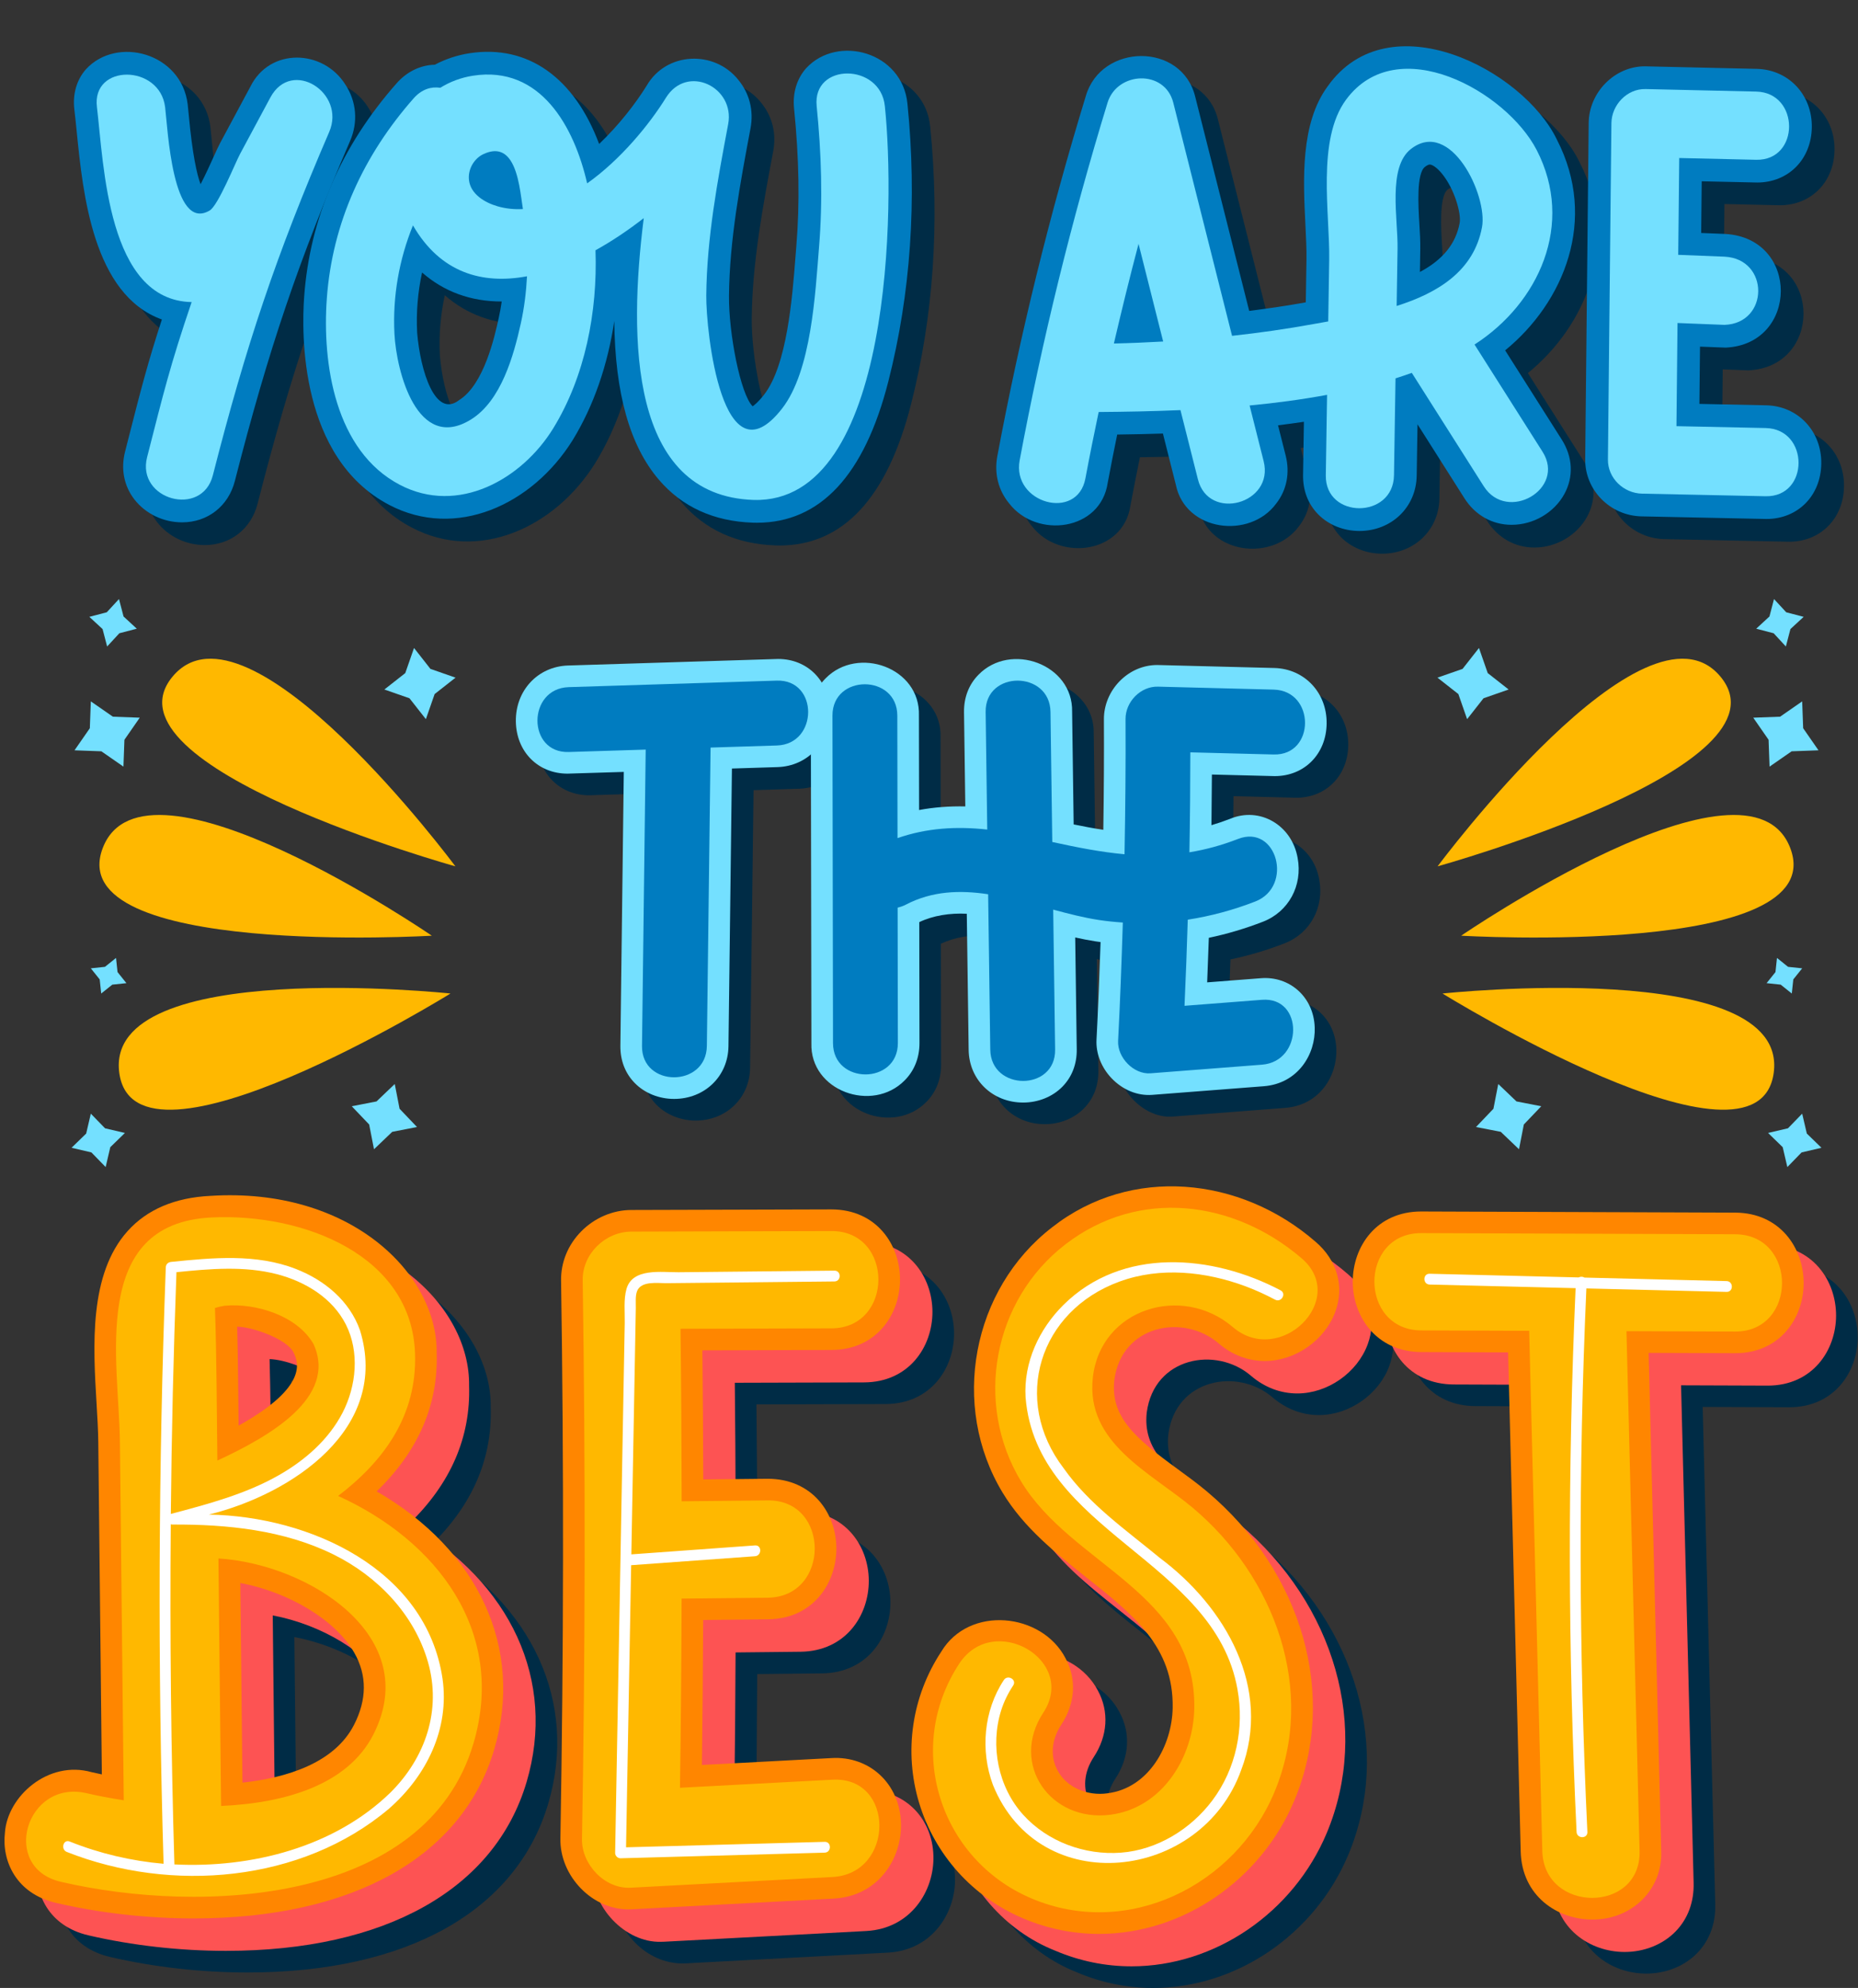 <?xml version="1.0" encoding="UTF-8"?><svg xmlns="http://www.w3.org/2000/svg" xmlns:xlink="http://www.w3.org/1999/xlink" height="524.2" preserveAspectRatio="xMidYMid meet" version="1.0" viewBox="10.4 -12.2 490.1 524.2" width="490.1" zoomAndPan="magnify"><rect x="10.4" y="-12.2" width="490.1" height="524.2" fill="#333333" stroke="none"/><g><g><g><g id="change1_3"><path d="M64.423,131.529c-4.938,0-9.636-2.257-12.569-6.033c-2.762-3.557-3.637-8.041-2.464-12.625 l0.945-3.703c3.171-12.432,4.998-19.591,8.762-31.13c-18.16-6.533-20.832-33.217-22.465-49.532 c-0.212-2.116-0.406-4.054-0.615-5.74c-0.509-4.104,0.575-7.909,3.053-10.713c8.162-8.882,25.178-4.321,26.83,9.238 c0.083,0.676,0.175,1.657,0.287,2.857c0.97,10.461,2.147,15.657,3.117,18.227c1.229-2.342,2.715-5.629,3.412-7.171 c0.738-1.633,1.349-2.962,1.711-3.638l8-14.899c5.127-10.39,19.195-9.906,25.062-0.585c2.943,4.472,3.4,9.893,1.256,14.873 c-13.555,31.449-21.51,54.912-30.398,89.666c-1.693,6.627-7.158,10.909-13.92,10.909 C64.424,131.529,64.424,131.529,64.423,131.529z" fill="#002c46"/></g><g id="change2_2"><path d="M58.428,125.535c-4.938,0-9.636-2.257-12.569-6.033c-2.762-3.557-3.637-8.041-2.465-12.624 l0.945-3.703c3.171-12.432,4.998-19.591,8.763-31.13c-18.16-6.533-20.832-33.217-22.465-49.532 c-0.213-2.116-0.406-4.054-0.615-5.74c-0.509-4.104,0.575-7.909,3.053-10.713c8.162-8.881,25.179-4.321,26.83,9.238 c0.083,0.676,0.176,1.657,0.287,2.857c0.97,10.461,2.147,15.657,3.117,18.227c1.229-2.341,2.715-5.629,3.412-7.171 c0.738-1.633,1.349-2.962,1.711-3.638l8-14.899c5.127-10.39,19.195-9.905,25.062-0.585c2.943,4.472,3.4,9.893,1.256,14.873 c-13.556,31.449-21.51,54.912-30.398,89.666c-1.693,6.627-7.158,10.909-13.92,10.909C58.43,125.535,58.43,125.535,58.428,125.535 z" fill="#007cc0"/></g><g id="change3_2"><path d="M66.544,113.143c8.788-34.368,16.655-57.972,30.699-90.556 c4.451-10.327-9.913-19.536-15.529-9.077c-2.667,4.965-5.333,9.931-8,14.897c-1.26,2.345-5.76,13.572-8,14.898 c-9.858,5.834-11.073-21.743-11.759-27.268c-1.406-11.336-19.408-11.476-17.984,0c1.829,15.227,2.755,50.978,24.981,51.418 c-5.691,16.747-7.352,23.707-11.75,40.907C46.334,119.58,63.674,124.366,66.544,113.143z" fill="#74e0ff"/></g></g><g><g id="change1_4"><path d="M214.99,131.617c-10.342-0.343-18.694-4.165-24.828-11.357 c-7.645-8.968-11.536-22.764-11.735-41.831c-1.727,11.635-5.456,22.413-10.962,31.396 c-10.729,17.229-30.919,26.282-48.405,17.109c-23.625-12.384-23.144-45.147-22.435-54.894 c1.508-20.703,9.71-39.639,24.384-56.279c2.71-3.076,6.279-4.809,10.075-4.9c2.866-1.516,5.947-2.532,9.184-3.032 c15.452-2.35,27.652,6.529,34.164,23.929c5.304-5.049,9.727-10.83,12.511-15.323c5.187-9.022,17.868-9.48,24.172-1.621 c2.975,3.588,4.13,8.14,3.25,12.815c-2.725,14.492-5.533,29.423-5.677,44.135c-0.098,9.973,3.05,26.066,6.241,29.171 c0.439-0.304,1.474-1.103,3.005-3.056c6.071-7.76,7.454-25.592,8.281-36.246l0.247-3.123c0.915-11.123,0.714-22.943-0.612-36.138 c-0.413-4.098,0.747-7.886,3.261-10.663c8.253-8.823,25.309-4.287,26.651,9.463c2.555,25.404,0.859,50.033-5.044,73.204 c-6.296,24.725-17.958,37.262-34.655,37.262C216.061,131.635,215.349,131.629,214.99,131.617z M127.727,65.646 c-1.139,5.225-1.575,10.54-1.298,15.889c0.846,10.139,4.787,22.651,11.051,17.773c6.587-4.077,9.393-16.79,10.45-21.579 c0.321-1.443,0.59-2.918,0.812-4.435C140.599,73.31,133.474,70.698,127.727,65.646z M146.351,39.938 c-0.161,0.158-0.317,0.471-0.298,0.641c0.045,0.132,0.312,0.436,0.836,0.787C146.726,40.83,146.549,40.344,146.351,39.938z" fill="#002c46"/></g><g id="change2_3"><path d="M208.996,125.623c-10.342-0.343-18.694-4.166-24.828-11.357 c-7.645-8.968-11.536-22.764-11.735-41.831c-1.727,11.635-5.456,22.412-10.962,31.396 c-10.729,17.229-30.918,26.281-48.405,17.109c-23.625-12.384-23.145-45.148-22.435-54.895 c1.508-20.703,9.711-39.639,24.384-56.279c2.71-3.076,6.279-4.809,10.075-4.9c2.866-1.516,5.947-2.532,9.184-3.033 c15.452-2.349,27.652,6.529,34.164,23.929c5.304-5.049,9.727-10.83,12.51-15.323c5.186-9.021,17.868-9.48,24.172-1.621 c2.976,3.588,4.13,8.14,3.251,12.815c-2.725,14.492-5.534,29.423-5.677,44.134c-0.098,9.973,3.05,26.066,6.241,29.171 c0.439-0.304,1.474-1.103,3.005-3.056c6.071-7.76,7.454-25.592,8.281-36.246l0.247-3.123c0.915-11.123,0.714-22.942-0.612-36.138 c-0.413-4.098,0.746-7.886,3.261-10.664c8.253-8.823,25.309-4.287,26.651,9.463c2.555,25.404,0.859,50.033-5.044,73.204 c-6.296,24.725-17.958,37.262-34.655,37.262C210.067,125.64,209.354,125.634,208.996,125.623z M121.733,59.652 c-1.138,5.225-1.575,10.54-1.298,15.889c0.846,10.139,4.787,22.65,11.051,17.773c6.587-4.077,9.393-16.79,10.45-21.579 c0.32-1.443,0.59-2.918,0.812-4.435C134.604,67.316,127.48,64.703,121.733,59.652z" fill="#007cc0"/></g><g id="change3_3"><path d="M209.193,119.629c36.761,1.041,37.33-78.199,34.611-103.854c-1.147-11.407-19.143-11.525-17.985,0 c1.246,12.396,1.645,24.798,0.622,37.229c-0.987,11.998-1.957,32.574-9.783,42.572c-15.749,20.122-20.052-20.473-19.96-29.869 c0.149-15.254,2.972-30.241,5.781-45.182c1.836-9.767-10.841-15.963-16.435-6.929c-4.31,6.959-11.917,16.292-20.767,22.557 c-3.401-14.874-12.255-31.14-30.09-28.395c-3.225,0.497-6.115,1.619-8.65,3.185c-2.367-0.355-4.887,0.361-7.025,2.785 C106.347,28.659,98.066,46.476,96.61,66.481c-1.258,17.287,2.203,40.218,19.239,49.149c15.392,8.069,32.238-1.433,40.512-14.931 c8.353-13.628,11.685-30.625,11.119-46.903c4.414-2.445,8.706-5.345,12.729-8.479 C176.151,77.417,176.517,118.548,209.193,119.629z M137.944,28.426c3.444-1.595,5.651-0.528,7.113,1.678 c2.27,3.424,2.748,9.594,3.275,12.824c-2.25,0.124-4.501-0.094-6.728-0.741c-3.316-0.964-7.097-3.184-7.507-6.956 C133.797,32.467,135.419,29.596,137.944,28.426z M147.79,73.027c-1.863,8.441-5.176,20.448-13.149,25.383 c-14.225,8.803-19.687-12.767-20.193-22.561c-0.514-9.95,1.248-19.647,4.881-28.622c7.24,12.527,18.286,15.629,30.084,13.426 C149.194,64.8,148.693,68.936,147.79,73.027z" fill="#74e0ff"/></g></g></g><g><g><g id="change1_5"><path d="M374.966,133.804c-4.165,0-8.124-1.595-10.859-4.376c-2.676-2.716-4.056-6.311-3.99-10.397 l0.221-14.021c-2.238,0.336-4.517,0.644-6.826,0.928l2.02,8.006c1.156,4.589,0.269,9.074-2.5,12.627 c-6.97,9.478-23.922,7.391-26.47-4.914l-3.414-13.544c-3.735,0.123-7.698,0.211-12.061,0.266 c-0.865,4.218-1.701,8.442-2.494,12.677c-1.852,12.761-18.722,14.841-25.968,5.529c-2.895-3.486-4.016-7.933-3.158-12.516 c5.978-31.937,13.832-63.881,23.34-94.946c4.037-13.959,25.42-14.279,28.888,0.293l14.213,56.364 c5.116-0.644,10.116-1.402,14.928-2.259l0.18-11.302c0.041-2.667-0.117-5.851-0.285-9.223 c-0.591-11.881-1.329-26.669,5.887-36.457c16.101-22.695,51.554-4.398,60.444,14.059c10.915,21.145,1.822,42.955-13.645,55.58 l14.933,23.531c2.921,4.601,3.167,9.841,0.676,14.372c-2.706,4.923-8.161,8.102-13.898,8.102l0,0 c-5.086,0-9.615-2.541-12.429-6.975l-12.396-19.533l-0.215,13.544C389.957,127.534,383.456,133.804,374.966,133.804z M393.543,37.183c-0.425,0-0.991,0.392-1.291,0.627c-2.258,1.759-1.742,10.323-1.465,14.925c0.143,2.38,0.28,4.631,0.246,6.683 l-0.095,6.094c6.085-3.246,9.469-7.456,10.485-12.914c0.452-2.435-1.338-9.004-4.736-13.09 C395.353,37.9,394.147,37.183,393.543,37.183z" fill="#002c46"/></g><g id="change2_4"><path d="M368.971,127.809c-4.165,0-8.124-1.595-10.859-4.376c-2.676-2.716-4.056-6.311-3.99-10.397 l0.221-14.021c-2.238,0.336-4.516,0.644-6.826,0.928l2.02,8.006c1.156,4.59,0.269,9.074-2.5,12.627 c-6.971,9.478-23.922,7.39-26.47-4.914l-3.414-13.544c-3.735,0.123-7.699,0.211-12.061,0.267 c-0.865,4.218-1.701,8.442-2.494,12.677c-1.852,12.762-18.721,14.841-25.968,5.529c-2.895-3.486-4.016-7.933-3.158-12.516 c5.978-31.937,13.832-63.881,23.34-94.946c4.036-13.959,25.42-14.28,28.887,0.292l14.213,56.364 c5.117-0.644,10.116-1.402,14.928-2.26l0.18-11.301c0.041-2.667-0.117-5.852-0.285-9.223 c-0.591-11.881-1.329-26.669,5.887-36.457c16.101-22.696,51.554-4.398,60.445,14.059c10.915,21.146,1.822,42.955-13.645,55.58 l14.932,23.531c2.921,4.601,3.167,9.841,0.676,14.372c-2.706,4.924-8.161,8.102-13.898,8.102l0,0 c-5.086,0-9.615-2.541-12.429-6.975L384.308,99.68l-0.215,13.544C383.962,121.539,377.461,127.809,368.971,127.809z M387.548,31.188c-0.425,0-0.991,0.392-1.291,0.627c-2.258,1.759-1.742,10.324-1.465,14.925c0.143,2.38,0.279,4.63,0.246,6.683 l-0.095,6.094c6.085-3.246,9.469-7.456,10.485-12.915c0.452-2.435-1.338-9.004-4.736-13.09 C389.358,31.906,388.152,31.188,387.548,31.188z" fill="#007cc0"/></g><g id="change3_4"><path d="M417.293,106.925c-5.981-9.425-11.962-18.849-17.944-28.274 c16.945-10.903,26.487-31.742,16.391-51.296c-8-15.495-36.794-31.567-50.293-13.254c-7.786,10.564-4.242,30.097-4.434,42.218 c-0.085,5.412-0.171,10.824-0.256,16.236c-1.321,0.234-2.618,0.463-3.853,0.689c-7.147,1.303-14.322,2.323-21.517,3.112 l-15.5-61.473c-2.232-8.85-14.815-8.253-17.342,0c-9.491,31-17.217,62.427-23.181,94.293 c-2.117,11.312,15.212,16.161,17.342,4.781c1.096-5.856,2.274-11.692,3.498-17.516c6.955-0.053,14.195-0.181,21.575-0.497 c1.534,6.084,3.068,12.168,4.602,18.251c2.828,11.216,20.177,6.463,17.342-4.781c-1.235-4.897-2.47-9.795-3.705-14.692 c6.87-0.652,13.719-1.566,20.433-2.802c-0.112,7.069-0.223,14.138-0.335,21.208c-0.183,11.577,17.801,11.58,17.984,0 l0.404-25.556c1.457-0.446,2.867-0.965,4.296-1.454c6.322,9.961,12.643,19.922,18.965,29.883 C407.949,125.747,423.519,116.735,417.293,106.925z M304.221,78.377c2.047-8.788,4.2-17.549,6.504-26.274 c2.164,8.582,4.328,17.165,6.492,25.747C312.891,78.095,308.559,78.278,304.221,78.377z M378.805,68.479 c0.08-5.05,0.16-10.1,0.24-15.15c0.124-7.842-2.661-21.422,3.528-26.244c10.492-8.173,20.294,12.291,18.748,20.61 C399.165,59.298,389.598,65.071,378.805,68.479z" fill="#74e0ff"/></g></g><g><g id="change1_1"><path d="M449.398,129.958c-8.281-0.176-14.947-6.929-14.861-15.051l0.919-88.697 c0.085-8.091,6.861-14.928,14.796-14.928c0.047,0,29.521,0.67,29.521,0.67c8.385,0.19,14.635,6.797,14.537,15.37 c-0.095,8.462-6.163,14.603-14.425,14.603l-14.615-0.328l-0.142,13.634l6.392,0.255c19.647,1.171,19.29,29.088,0.068,29.973 l-6.77-0.258l-0.157,15.098l17.595,0.369c8.385,0.179,14.641,6.773,14.55,15.344c-0.089,8.477-6.164,14.633-14.445,14.633 C482.32,130.645,449.398,129.958,449.398,129.958z" fill="#002c46"/></g><g id="change2_1"><path d="M443.403,123.963c-8.281-0.175-14.947-6.929-14.861-15.051l0.919-88.697 c0.085-8.09,6.861-14.928,14.796-14.928c0.047,0,29.521,0.67,29.521,0.67c8.385,0.19,14.636,6.797,14.538,15.37 c-0.095,8.462-6.163,14.603-14.425,14.603l-14.615-0.328l-0.142,13.634l6.393,0.254c19.648,1.171,19.29,29.088,0.067,29.973 l-6.77-0.257l-0.157,15.098l17.595,0.369c8.385,0.179,14.642,6.773,14.55,15.344c-0.089,8.477-6.164,14.632-14.445,14.632 C476.325,124.65,443.403,123.963,443.403,123.963z" fill="#007cc0"/></g><g id="change3_1"><path d="M473.641,29.932c11.577,0.264,11.574-17.72,0-17.984c-9.731-0.221-19.462-0.443-29.194-0.664 c-4.897-0.112-8.943,4.211-8.992,8.992c-0.307,29.567-0.613,59.134-0.92,88.701c-0.052,4.936,4.163,8.891,8.992,8.992 c10.869,0.228,21.739,0.456,32.608,0.685c11.577,0.243,11.576-17.741,0-17.984c-7.841-0.165-15.683-0.329-23.524-0.494 c0.094-9.067,0.188-18.134,0.282-27.201c4.132,0.164,8.265,0.328,12.397,0.492c11.817-0.417,11.894-17.407,0-17.984 l-12.211-0.485c0.088-8.509,0.177-17.018,0.265-25.527C460.11,29.623,466.876,29.778,473.641,29.932z" fill="#74e0ff"/></g></g></g><g><g><g id="change1_9"><path d="M193.902,283.275c-3.959,0-7.725-1.515-10.332-4.154c-2.549-2.581-3.87-5.997-3.823-9.879 l0.899-72.195l-14.847,0.456c-7.771,0-13.501-5.78-13.626-13.743c-0.128-8.169,5.793-14.52,13.773-14.77l55.401-1.726 c7.772,0,13.503,5.78,13.627,13.746c0.127,8.169-5.795,14.52-13.777,14.768l-12.029,0.379l-0.912,73.228 C208.158,277.303,201.987,283.275,193.902,283.275C193.9,283.275,193.902,283.275,193.902,283.275z" fill="#002c46"/></g><g id="change3_12"><path d="M188.2,277.573c-3.959,0-7.725-1.515-10.332-4.154c-2.549-2.581-3.87-5.997-3.823-9.879 l0.899-72.195l-14.847,0.456c-7.771,0-13.501-5.78-13.626-13.743c-0.128-8.169,5.793-14.52,13.773-14.771l55.401-1.726 c7.772,0,13.503,5.78,13.627,13.746c0.126,8.169-5.795,14.52-13.777,14.768l-12.029,0.379l-0.912,73.228 C202.456,271.601,196.285,277.573,188.2,277.573C188.198,277.573,188.2,277.573,188.2,277.573z" fill="#74e0ff"/></g><g id="change2_6"><path d="M196.853,263.609c0.326-26.228,0.653-52.456,0.98-78.685c5.829-0.182,11.657-0.365,17.485-0.547 c10.982-0.344,11.029-17.451,0-17.106c-18.298,0.572-36.596,1.145-54.893,1.718c-10.982,0.344-11.03,17.451,0,17.106 c6.765-0.211,13.53-0.423,20.295-0.635c-0.324,26.05-0.648,52.099-0.973,78.149C179.61,274.62,196.716,274.627,196.853,263.609z" fill="#007cc0"/></g></g><g><g id="change1_8"><path d="M285.989,284.233c-8.087-0.003-14.268-5.969-14.377-13.885l-0.493-35.897 c-4.429-0.237-8.902,0.468-12.533,2.205l0.053,31.885c0.007,3.873-1.345,7.278-3.906,9.845 c-8.519,8.671-25.015,2.799-24.604-9.829l-0.145-86.35c-0.007-3.873,1.345-7.278,3.906-9.845 c8.519-8.672,25.015-2.799,24.604,9.828l0.042,24.908c3.864-0.737,8.046-1.042,12.194-0.952l-0.341-24.83 c-0.053-3.89,1.265-7.309,3.812-9.89c8.469-8.713,24.957-2.816,24.699,9.734l0.409,29.733c2.58,0.529,5.204,1.022,7.822,1.426 c0.157-10.399,0.21-19.996,0.16-29.173c-0.02-3.701,1.52-7.381,4.224-10.099c2.688-2.701,6.182-4.19,9.841-4.19 c0.049,0,30.871,0.788,30.871,0.788c7.979,0.203,13.917,6.51,13.813,14.665c-0.103,8.024-5.861,13.846-13.692,13.846 c-0.049,0-16.576-0.418-16.576-0.418c-0.02,4.471-0.059,8.932-0.117,13.353c1.651-0.481,3.294-1.041,4.946-1.684 c7.769-3.257,16.255,1.624,17.786,10.318c1.367,7.281-2.379,14.191-9.106,16.808c-4.654,1.81-9.452,3.235-14.319,4.26 c-0.13,3.915-0.276,7.829-0.436,11.747l14.027-1.086c7.719-0.684,14.085,4.971,14.341,12.972 c0.271,6.991-4.356,14.801-13.463,15.506l-29.406,2.274c-7.612,0.794-15.27-6.979-14.688-14.534 c0.409-7.918,0.756-16.21,1.072-25.757c-0.468-0.061-0.929-0.128-1.384-0.198c-1.782-0.276-3.565-0.629-5.308-1.019l0.405,29.493 c0.053,3.887-1.266,7.309-3.812,9.89c-2.602,2.637-6.363,4.151-10.32,4.151C285.989,284.233,285.989,284.233,285.989,284.233z" fill="#002c46"/></g><g id="change3_5"><path d="M280.287,278.531c-8.087-0.002-14.268-5.969-14.377-13.885l-0.493-35.897 c-4.429-0.238-8.902,0.468-12.533,2.205l0.053,31.885c0.007,3.873-1.345,7.278-3.906,9.845 c-8.519,8.671-25.015,2.799-24.604-9.829l-0.145-86.35c-0.007-3.873,1.345-7.278,3.906-9.845 c8.519-8.672,25.015-2.799,24.604,9.828l0.042,24.908c3.865-0.737,8.046-1.042,12.194-0.952l-0.341-24.83 c-0.053-3.89,1.265-7.309,3.812-9.89c8.468-8.713,24.957-2.816,24.699,9.734l0.409,29.733c2.58,0.529,5.204,1.022,7.822,1.426 c0.157-10.399,0.21-19.996,0.16-29.173c-0.02-3.7,1.52-7.381,4.224-10.098c2.688-2.701,6.182-4.19,9.841-4.19 c0.049,0,30.871,0.788,30.871,0.788c7.979,0.203,13.917,6.51,13.813,14.665c-0.103,8.024-5.861,13.846-13.692,13.846 c-0.049,0-16.576-0.418-16.576-0.418c-0.02,4.471-0.059,8.932-0.117,13.353c1.651-0.482,3.294-1.041,4.946-1.684 c7.769-3.257,16.255,1.624,17.786,10.318c1.367,7.281-2.379,14.191-9.106,16.808c-4.654,1.81-9.452,3.235-14.319,4.26 c-0.129,3.915-0.276,7.829-0.436,11.747l14.027-1.086c7.719-0.684,14.085,4.971,14.341,12.972 c0.27,6.991-4.356,14.801-13.463,15.505l-29.406,2.275c-3.921,0.296-7.809-1.342-10.723-4.394 c-2.705-2.848-4.15-6.543-3.965-10.14c0.409-7.918,0.756-16.21,1.072-25.757c-0.468-0.061-0.929-0.128-1.384-0.198 c-1.782-0.276-3.565-0.629-5.308-1.019l0.405,29.493c0.053,3.887-1.265,7.309-3.812,9.89c-2.602,2.637-6.363,4.151-10.32,4.151 C280.287,278.531,280.287,278.531,280.287,278.531z" fill="#74e0ff"/></g><g id="change2_5"><path d="M271.612,264.568c0.151,10.998,17.258,11.029,17.106,0l-0.507-36.91 c4.051,1.093,8.061,2.116,11.978,2.721c2.136,0.33,4.264,0.536,6.387,0.683c-0.319,10.402-0.709,20.803-1.246,31.203 c-0.225,4.367,4.108,8.897,8.553,8.553c9.802-0.759,19.604-1.517,29.406-2.276c10.905-0.844,10.996-17.957,0-17.107 c-6.814,0.528-13.628,1.055-20.441,1.582c0.344-7.568,0.629-15.138,0.857-22.709c6.031-0.936,11.98-2.528,17.807-4.794 c10.15-3.947,5.736-20.494-4.548-16.495c-4.438,1.726-8.682,2.841-12.826,3.523c0.16-8.784,0.239-17.57,0.244-26.359 l21.997,0.564c11.012,0.283,11.006-16.824,0-17.106c-10.178-0.261-20.357-0.522-30.535-0.783 c-4.605-0.118-8.577,4.014-8.553,8.553c0.064,11.886-0.047,23.766-0.267,35.643c-6.21-0.56-12.461-1.79-19.057-3.235 c-0.158-11.429-0.314-22.857-0.471-34.286c-0.151-10.998-17.258-11.03-17.106,0c0.142,10.337,0.284,20.673,0.426,31.01 c-8.085-0.889-15.939-0.438-23.671,2.257c-0.018-10.769-0.036-21.537-0.054-32.305c-0.018-11.007-17.125-11.026-17.106,0 c0.047,28.784,0.096,57.568,0.144,86.352c0.018,11.006,17.124,11.026,17.106,0l-0.06-35.717c0.715-0.171,1.439-0.408,2.173-0.791 c6.975-3.634,14.302-3.857,21.702-2.738C271.236,237.257,271.424,250.912,271.612,264.568z" fill="#007cc0"/></g></g></g><g><g><g id="change1_2"><path d="M75.706,507.921c-12.212,0-24.767-1.42-36.311-4.104c-10.471-2.436-14.295-11.037-13.442-18.479 c0.64-9.621,11.431-19.204,22.848-15.99c0.885,0.206,1.793,0.406,2.721,0.596l-0.941-87.661c-0.032-3.049-0.24-6.51-0.457-10.174 c-0.905-15.163-2.031-34.035,8.18-45.417c5.13-5.716,12.483-8.845,21.858-9.302c36.835-2.335,59.992,20.534,59.676,41.474 c0.438,13.651-4.879,25.879-15.831,36.451c26.826,15.408,38.918,41.388,30.991,68.119c-8.382,28.271-37.285,44.486-79.289,44.486 C75.706,507.921,75.708,507.921,75.706,507.921z M88.609,472.119c11.521-1.267,24.224-5.084,29.421-15.224 c3.429-6.691,3.461-13.08,0.095-18.994c-4.928-8.657-17.207-15.996-30.081-18.432L88.609,472.119z M87.215,351.879 c0.119,4.421,0.203,9.202,0.262,14.678l0.121,11.415c18.589-10.332,15.612-16.853,14.556-19.169 C100.867,355.46,91.23,351.851,87.215,351.879z" fill="#002c46"/></g><g id="change4_1"><path d="M70.003,502.219c-12.212,0-24.767-1.42-36.311-4.104c-10.471-2.436-14.295-11.037-13.442-18.479 c0.64-9.621,11.431-19.204,22.848-15.99c0.885,0.206,1.793,0.406,2.721,0.596l-0.941-87.661c-0.032-3.049-0.24-6.51-0.457-10.174 c-0.905-15.163-2.031-34.034,8.18-45.416c5.13-5.716,12.483-8.845,21.858-9.302c36.835-2.335,59.992,20.535,59.676,41.474 c0.438,13.651-4.879,25.879-15.831,36.451c26.826,15.408,38.918,41.388,30.991,68.119c-8.382,28.271-37.285,44.486-79.289,44.486 C70.003,502.219,70.006,502.219,70.003,502.219z M82.907,466.417c11.521-1.267,24.224-5.084,29.421-15.224 c3.429-6.691,3.461-13.08,0.095-18.994c-4.928-8.656-17.207-15.995-30.081-18.432L82.907,466.417z M81.513,346.177 c0.118,4.421,0.203,9.202,0.262,14.678l0.121,11.415c18.589-10.332,15.612-16.853,14.556-19.17 c-0.814-1.782-3.649-3.728-7.583-5.201C85.985,346.82,83.627,346.266,81.513,346.177z" fill="#fd5353"/></g><g id="change5_1"><path d="M61.45,493.666c-12.212,0-24.767-1.42-36.311-4.104c-10.472-2.436-14.296-11.037-13.442-18.479 c0.64-9.621,11.431-19.204,22.848-15.99c0.885,0.206,1.793,0.406,2.721,0.596l-0.941-87.661 c-0.032-3.049-0.24-6.509-0.457-10.174c-0.905-15.163-2.031-34.034,8.18-45.417c5.13-5.716,12.483-8.845,21.858-9.302 c36.835-2.335,59.992,20.535,59.676,41.474c0.438,13.651-4.879,25.879-15.831,36.451c26.826,15.408,38.918,41.388,30.991,68.119 c-8.382,28.271-37.285,44.486-79.289,44.486C61.45,493.666,61.453,493.666,61.45,493.666z M74.354,457.863 c11.521-1.267,24.224-5.084,29.421-15.224c3.429-6.691,3.461-13.08,0.095-18.994c-4.928-8.656-17.207-15.996-30.081-18.432 L74.354,457.863z M72.96,337.623c0.118,4.421,0.203,9.202,0.262,14.678l0.121,11.415c18.589-10.332,15.612-16.853,14.556-19.169 c-0.814-1.782-3.649-3.728-7.583-5.201C77.432,338.267,75.073,337.713,72.96,337.623z" fill="#ff8600"/></g><g id="change6_1"><path d="M99.588,382.259c12.046-9.185,20.82-21.16,20.295-37.466 c-0.841-26.11-29.639-37.134-53.699-35.962c-32.343,1.575-24.382,38.064-24.156,59.134c0.338,31.515,0.676,63.029,1.014,94.544 c-3.546-0.542-6.856-1.179-9.789-1.862c-16.032-3.73-22.872,19.625-6.821,23.359c37.188,8.651,96.305,5.846,108.845-36.447 C144.075,417.883,125.466,393.989,99.588,382.259z M67.52,352.363c-0.07-6.573-0.187-13.096-0.417-19.665 c0.859-0.271,1.719-0.466,2.579-0.594c8.246-0.744,19.095,2.614,23.405,10.077c6.49,14.219-11.98,24.554-25.346,30.75 C67.667,366.075,67.594,359.219,67.52,352.363z M108.85,445.24c-6.77,13.207-23.209,18.009-40.132,18.772 c-0.233-21.756-0.467-43.511-0.7-65.267C91.802,400.221,122.135,419.318,108.85,445.24z" fill="#ffb800"/></g><g id="change7_1"><path d="M127.126,430.418c-4.317-28.916-35.057-42.781-61.631-43.242 c22.023-5.449,47.831-22.744,39.861-48.607c-2.777-7.815-9.373-13.226-16.937-16.17c-10.453-4.07-21.965-2.954-32.86-1.853 c-0.79,0.08-1.395,0.589-1.426,1.426c-1.953,52.403-2.16,104.87-0.586,157.286c-8.474-0.742-16.842-2.7-24.767-5.871 c-1.703-0.681-2.443,2.075-0.758,2.749c27.529,10.886,61.91,8.077,84.967-11.392 C122.883,456.091,129.029,443.733,127.126,430.418z M83.531,323.812c7.406,1.938,14.565,6.245,18.108,13.258 c3.649,7.222,2.761,16.208-0.877,23.248c-3.674,7.108-9.92,12.545-16.793,16.461c-8.825,5.028-18.742,7.634-28.488,10.224 c-0.008,0.002-0.013,0.008-0.02,0.01c0.196-21.257,0.696-42.511,1.484-63.755C65.762,322.369,74.869,321.546,83.531,323.812z M113.476,460.391c-14.855,14.504-36.764,20.047-57.074,19.031c-0.892-29.889-1.204-59.795-0.954-89.696 c0.129,0.039,0.259,0.078,0.413,0.077c14.427-0.071,29.378,1.423,42.487,7.884c11.593,5.714,21.306,15.741,24.932,28.348 C126.923,438.703,122.63,451.24,113.476,460.391z" fill="#fff"/></g></g><g><g id="change1_7"><path d="M190.452,505.535c-4.608,0-9.056-1.943-12.523-5.474c-3.553-3.617-5.542-8.419-5.457-13.172 c0.866-48.852,0.928-98.361,0.184-147.158c-0.074-4.806,1.806-9.405,5.29-12.955c3.521-3.586,8.34-5.649,13.225-5.663 l52.778-0.15c11.894,0,18.098,9.285,18.112,18.457c0.013,9.221-6.192,18.573-18.078,18.607l-34.055,0.097 c0.113,10.486,0.187,21.714,0.224,34.04c0,0,16.963-0.178,16.965-0.178c11.932,0,18.104,9.196,18.152,18.281 c0.049,9.241-6.131,18.657-18.033,18.782l-17.105,0.181c-0.061,13.601-0.17,26.202-0.327,38.225l34.158-1.813 c10.099-0.626,18.127,6.84,18.354,17.29c0.241,9.11-5.898,19.128-17.751,19.757l-53.258,2.823 c-0.284,0.017-0.567,0.022-0.851,0.022H190.452z" fill="#002c46"/></g><g id="change4_3"><path d="M184.75,499.833c-9.485,0.259-18.37-9.269-17.98-18.646c0.866-48.852,0.928-98.361,0.184-147.158 c-0.074-4.806,1.805-9.405,5.29-12.955c3.521-3.586,8.34-5.649,13.225-5.663l52.778-0.151c11.894,0,18.098,9.286,18.112,18.457 c0.013,9.221-6.192,18.573-18.078,18.607l-34.055,0.097c0.113,10.486,0.187,21.714,0.224,34.04c0,0,16.963-0.178,16.965-0.178 c11.932,0,18.104,9.196,18.152,18.281c0.049,9.241-6.131,18.657-18.033,18.782l-17.105,0.181 c-0.061,13.601-0.17,26.203-0.327,38.225l34.158-1.813c10.098-0.626,18.127,6.84,18.354,17.29 c0.241,9.11-5.898,19.128-17.751,19.757l-53.258,2.823c-0.284,0.017-0.567,0.022-0.851,0.022H184.75z" fill="#fd5353"/></g><g id="change5_3"><path d="M176.197,491.28c-4.608,0-9.056-1.943-12.523-5.474c-3.553-3.617-5.542-8.419-5.457-13.172 c0.866-48.852,0.928-98.361,0.184-147.158c-0.074-4.806,1.806-9.405,5.29-12.955c3.521-3.586,8.34-5.649,13.225-5.663 l52.778-0.15c11.895,0,18.098,9.285,18.112,18.457c0.013,9.221-6.192,18.573-18.078,18.607l-34.055,0.097 c0.113,10.486,0.186,21.714,0.224,34.04c0,0,16.963-0.178,16.964-0.178c11.932,0,18.104,9.197,18.152,18.281 c0.049,9.241-6.131,18.657-18.033,18.782l-17.105,0.181c-0.061,13.601-0.17,26.202-0.327,38.225l34.158-1.813 c10.099-0.626,18.127,6.84,18.354,17.29c0.241,9.11-5.898,19.128-17.751,19.757l-53.258,2.823 c-0.284,0.017-0.567,0.022-0.851,0.022H176.197z" fill="#ff8600"/></g><g id="change6_3"><path d="M230.005,457.081c-13.415,0.711-26.83,1.423-40.244,2.134c0.245-16.628,0.374-33.255,0.433-49.884 c7.575-0.08,15.15-0.159,22.724-0.239c16.502-0.174,16.544-25.834,0-25.659c-7.569,0.08-15.139,0.159-22.709,0.239 c-0.033-15.163-0.117-30.326-0.305-45.489c13.269-0.037,26.538-0.076,39.807-0.113c16.509-0.047,16.54-25.706,0-25.659 c-17.593,0.05-35.186,0.1-52.779,0.15c-6.857,0.02-12.936,5.862-12.83,12.83c0.749,49.115,0.687,98.233-0.185,147.346 c-0.119,6.667,5.978,13.193,12.83,12.83c17.753-0.941,35.506-1.883,53.258-2.825 C246.432,481.869,246.534,456.205,230.005,457.081z" fill="#ffb800"/></g><g id="change7_3"><path d="M230.505,322.853c-13.705,0.14-27.41,0.28-41.115,0.42c-4.438,0.045-12.154-1.235-13.743,4.426 c-0.778,2.772-0.404,6.039-0.456,8.886c-0.062,3.429-0.124,6.859-0.186,10.289l-1.497,82.671 c-0.283,15.612-0.565,31.223-0.848,46.835c-0.013,0.755,0.664,1.446,1.426,1.425c17.949-0.495,35.897-0.991,53.846-1.485 c1.831-0.05,1.838-2.902,0-2.851c-17.465,0.482-34.929,0.964-52.394,1.445c0.449-24.797,0.898-49.594,1.347-74.392 c10.892-0.788,21.783-1.576,32.675-2.365c1.819-0.132,1.834-2.984,0-2.851c-10.874,0.787-21.748,1.574-32.623,2.361 c0.005-0.255,0.009-0.509,0.014-0.764c0.24-13.246,0.48-26.492,0.72-39.738c0.12-6.623,0.24-13.246,0.36-19.87 c0.028-1.537,0.056-3.075,0.083-4.612c0.025-1.381-0.178-3.154,0.35-4.471c1.091-2.719,5.441-2.032,7.764-2.055 c14.759-0.151,29.518-0.302,44.278-0.452C232.338,325.685,232.343,322.834,230.505,322.853z" fill="#fff"/></g></g><g><g id="change1_6"><path d="M314.584,512c-6.91,0-13.666-1.381-20.08-4.104c-27.043-10.698-38.176-46.322-21.578-70.296 c7.381-12.323,26.554-10.312,32.79,1.718c2.978,5.524,2.575,11.9-1.107,17.499c-2.619,3.985-2.986,8.375-1.007,12.045 c2.313,4.489,7.882,6.842,13.221,6.061c10.92-1.398,16.989-12.643,17.156-22.519c0.273-16.138-10.408-24.607-22.775-34.413 c-8.095-6.418-16.466-13.055-22.087-22.349c-13.865-22.925-8.115-53.666,13.093-69.984c20.736-16.267,49.62-13.433,69.467,3.845 c5.719,4.889,7.656,11.805,5.185,18.498c-2.769,7.495-10.574,12.938-18.562,12.938c0,0,0,0-0.001,0 c-4.425-0.003-8.637-1.601-12.177-4.63c-9.24-7.95-25.606-4.971-27.534,9.647c-1.068,9.764,5.588,15.375,16.676,23.457 c2.584,1.885,5.254,3.831,7.69,5.875c25.37,21.277,34.654,54.064,23.103,81.586C357.242,497.884,336.556,512,314.584,512z" fill="#002c46"/></g><g id="change4_2"><path d="M308.882,506.298c-6.91,0-13.666-1.381-20.08-4.104c-27.042-10.698-38.176-46.322-21.577-70.296 c7.381-12.323,26.553-10.312,32.79,1.718c2.978,5.524,2.575,11.9-1.107,17.499c-2.619,3.984-2.986,8.375-1.007,12.045 c2.313,4.49,7.882,6.842,13.221,6.061c10.92-1.398,16.989-12.643,17.156-22.519c0.273-16.137-10.408-24.607-22.775-34.413 c-8.095-6.418-16.466-13.055-22.087-22.349c-13.865-22.925-8.115-53.666,13.093-69.985c20.736-16.267,49.62-13.433,69.467,3.845 c5.719,4.889,7.656,11.805,5.185,18.499c-2.769,7.495-10.574,12.938-18.562,12.938c0,0,0,0-0.001,0 c-4.426-0.003-8.637-1.601-12.177-4.63c-9.24-7.95-25.606-4.971-27.534,9.647c-1.068,9.764,5.588,15.375,16.676,23.457 c2.584,1.885,5.254,3.831,7.69,5.875c25.37,21.277,34.654,54.064,23.103,81.586C351.539,492.182,330.854,506.298,308.882,506.298 z" fill="#fd5353"/></g><g id="change5_2"><path d="M300.329,497.745c-6.91,0-13.666-1.381-20.08-4.104c-13.265-5.63-23.251-16.714-27.394-30.407 c-4.088-13.512-1.97-28.051,5.817-39.89c7.381-12.324,26.553-10.312,32.79,1.718c2.978,5.524,2.575,11.9-1.107,17.499 c-2.619,3.984-2.986,8.375-1.007,12.045c2.313,4.489,7.882,6.843,13.221,6.061c10.92-1.397,16.989-12.643,17.156-22.519 c0.273-16.138-10.408-24.607-22.775-34.413c-8.095-6.418-16.466-13.055-22.087-22.349c-13.866-22.925-8.115-53.666,13.093-69.985 c20.736-16.267,49.62-13.434,69.467,3.845c5.719,4.889,7.656,11.805,5.186,18.498c-2.769,7.495-10.574,12.938-18.563,12.938 c0,0,0,0-0.001,0c-4.425-0.003-8.637-1.601-12.177-4.63c-9.24-7.95-25.606-4.971-27.534,9.647 c-1.068,9.764,5.588,15.375,16.676,23.457c2.584,1.885,5.254,3.831,7.69,5.875c25.37,21.277,34.654,54.064,23.103,81.586 C342.986,483.628,322.301,497.745,300.329,497.745z" fill="#ff8600"/></g><g id="change6_2"><path d="M353.717,319.578c-17.903-15.309-42.908-18.563-62.284-3.656 c-19.069,14.671-24.18,41.867-11.692,62.514c13.421,22.189,46.202,29.274,45.685,59.81c-0.22,12.965-8.478,26.331-22.134,28.076 c-15.811,2.022-26.603-13.357-17.701-26.895c9.099-13.837-13.111-26.706-22.156-12.951 c-14.555,22.134-5.215,51.619,19.042,61.914c25.29,10.733,53.705-3.286,64.068-27.98c11.276-26.87,0.004-56.965-21.51-75.01 c-11.196-9.391-28.26-17.04-26.372-34.318c1.996-18.255,23.521-24.811,36.91-13.361 C348.06,348.4,366.292,330.331,353.717,319.578z" fill="#ffb800"/></g><g id="change7_2"><path d="M348.194,328.049c-18.03-9.502-41.783-11.523-57.283,3.842 c-6.454,6.398-10.541,15.209-9.985,24.399c2.889,35.475,49.873,42.882,55.892,76.955c1.84,10.209-0.367,20.963-6.62,29.299 c-5.698,7.596-14.586,13.076-24.151,13.784c-9.508,0.704-19.313-2.877-25.75-9.992c-6.611-7.308-8.76-18.165-5.814-27.52 c0.739-2.348,1.82-4.529,3.177-6.581c1.015-1.535-1.453-2.964-2.462-1.439c-5.341,8.073-6.23,18.622-2.889,27.649 c12.308,30.476,54.974,25.418,65.478-3.881c8.264-21.648-4.196-43.099-21.482-55.99c-8.854-7.314-18.617-14.087-25.316-23.589 c-13.842-18.084-6.46-41.535,14.727-49.254c10.748-3.93,22.703-2.669,33.254,1.26c2.674,0.996,5.261,2.19,7.785,3.52 C348.377,331.365,349.82,328.905,348.194,328.049z" fill="#fff"/></g></g><g><g id="change1_10"><path d="M444.646,508.213c-9.148,0-18.564-6.164-18.862-17.944l-3.323-131.613l-22.899-0.083 c-11.89-0.045-18.093-9.394-18.077-18.61c0.017-9.171,6.219-18.454,18.038-18.454l82.82,0.301 c11.89,0.045,18.094,9.397,18.075,18.612c-0.017,9.169-6.22,18.451-18.035,18.451c-0.001,0-22.853-0.081-22.853-0.081 l3.315,131.188c0.128,5.064-1.522,9.502-4.771,12.835C454.729,506.245,449.834,508.213,444.646,508.213z" fill="#002c46"/></g><g id="change4_4"><path d="M438.944,502.511c-9.148,0-18.564-6.164-18.862-17.944l-3.323-131.613l-22.899-0.083 c-24.005-0.156-24.057-36.945-0.039-37.064l82.82,0.301c11.89,0.044,18.094,9.397,18.075,18.612 c-0.017,9.169-6.22,18.451-18.035,18.451c-0.001,0-22.853-0.081-22.853-0.081l3.315,131.188 c0.128,5.064-1.522,9.502-4.771,12.835C449.027,500.543,444.132,502.511,438.944,502.511z" fill="#fd5353"/></g><g id="change5_4"><path d="M430.39,493.958c-9.148,0-18.564-6.164-18.862-17.944L408.205,344.4l-22.899-0.083 c-11.89-0.045-18.093-9.394-18.077-18.61c0.017-9.171,6.219-18.454,18.038-18.454l82.82,0.3 c11.89,0.045,18.094,9.397,18.075,18.613c-0.017,9.169-6.22,18.451-18.035,18.451c-0.001,0-22.853-0.081-22.853-0.081 l3.315,131.188C449.074,486.178,440.673,494.056,430.39,493.958z" fill="#ff8600"/></g><g id="change6_6"><path d="M468.067,313.257c-27.58-0.101-55.16-0.202-82.741-0.303c-16.513-0.061-16.535,25.599,0,25.659 c9.48,0.035,18.959,0.069,28.439,0.104l3.463,137.152c0.416,16.482,26.077,16.545,25.659,0 c-1.154-45.686-2.307-91.372-3.461-137.058c9.547,0.035,19.093,0.07,28.64,0.105C484.58,338.977,484.602,313.318,468.067,313.257 z" fill="#ffb800"/></g><g id="change7_4"><path d="M465.845,325.606c-12.501-0.309-25.001-0.617-37.502-0.926c-0.444-0.28-1.043-0.292-1.527-0.038 l-39.315-0.971c-1.835-0.045-1.835,2.806,0,2.851l38.507,0.951c-2.098,47.77-2.034,95.633,0.258,143.395 c0.087,1.826,2.938,1.837,2.851,0c-2.273-47.738-2.385-95.579-0.267-143.324c12.332,0.304,24.663,0.609,36.995,0.913 C467.68,328.502,467.679,325.651,465.845,325.606z" fill="#fff"/></g></g></g><g><g fill="#ffb800" id="change6_4"><path d="M395.829,234.532c0,0,75.867-52.012,86.817-23.073 C493.596,240.398,395.829,234.532,395.829,234.532z"/><path d="M390.906,249.778c0,0,91.464-9.764,87.364,20.905C474.17,301.351,390.906,249.778,390.906,249.778 z"/><path d="M389.609,216.243c0,0,54.862-73.832,74.617-50.018 C483.981,190.039,389.609,216.243,389.609,216.243z"/></g><g id="change3_6"><path d="M481.473 158.274L478.25 154.782 473.652 153.581 477.143 150.358 478.345 145.76 481.568 149.252 486.166 150.453 482.674 153.676z" fill="#74e0ff"/></g><g id="change3_7"><path d="M477.171 189.95L476.91 182.868 472.87 177.045 479.952 176.784 485.775 172.744 486.036 179.826 490.077 185.649 482.994 185.91z" fill="#74e0ff"/></g><g id="change3_8"><path d="M483.037 249.784L480.114 247.441 476.389 247.046 478.732 244.123 479.127 240.398 482.05 242.741 485.775 243.136 483.433 246.059z" fill="#74e0ff"/></g><g id="change3_9"><path d="M481.864 295.539L480.639 290.297 476.78 286.544 482.022 285.32 485.775 281.46 486.999 286.702 490.859 290.455 485.617 291.68z" fill="#74e0ff"/></g><g id="change3_10"><path d="M411.081 290.846L406.27 286.252 399.74 284.98 404.334 280.168 405.606 273.639 410.418 278.233 416.947 279.505 412.353 284.316z" fill="#74e0ff"/></g><g id="change3_11"><path d="M397.394 177.436L395.087 170.816 389.573 166.487 396.193 164.179 400.522 158.665 402.829 165.286 408.344 169.615 401.723 171.922z" fill="#74e0ff"/></g></g><g><g fill="#ffb800" id="change6_5"><path d="M124.303,234.532c0,0-75.867-52.012-86.817-23.073 C26.536,240.398,124.303,234.532,124.303,234.532z"/><path d="M129.226,249.778c0,0-91.464-9.764-87.364,20.905C45.962,301.351,129.226,249.778,129.226,249.778 z"/><path d="M130.523,216.243c0,0-54.862-73.832-74.617-50.018 C36.151,190.039,130.523,216.243,130.523,216.243z"/></g><g id="change3_13"><path d="M38.659 158.274L41.882 154.782 46.48 153.581 42.988 150.358 41.787 145.76 38.564 149.252 33.966 150.453 37.458 153.676z" fill="#74e0ff"/></g><g id="change3_14"><path d="M42.961 189.95L43.221 182.868 47.262 177.045 40.18 176.784 34.357 172.744 34.096 179.826 30.055 185.649 37.138 185.91z" fill="#74e0ff"/></g><g id="change3_15"><path d="M37.095 249.784L40.018 247.441 43.743 247.046 41.401 244.123 41.005 240.398 38.082 242.741 34.357 243.136 36.699 246.059z" fill="#74e0ff"/></g><g id="change3_16"><path d="M38.268 295.539L39.492 290.297 43.352 286.544 38.11 285.32 34.357 281.46 33.133 286.702 29.273 290.455 34.515 291.68z" fill="#74e0ff"/></g><g id="change3_17"><path d="M109.051 290.846L113.862 286.252 120.392 284.98 115.798 280.168 114.526 273.639 109.714 278.233 103.185 279.505 107.779 284.316z" fill="#74e0ff"/></g><g id="change3_18"><path d="M122.738 177.436L125.045 170.816 130.56 166.487 123.939 164.179 119.61 158.665 117.303 165.286 111.789 169.615 118.409 171.922z" fill="#74e0ff"/></g></g></g></svg>
